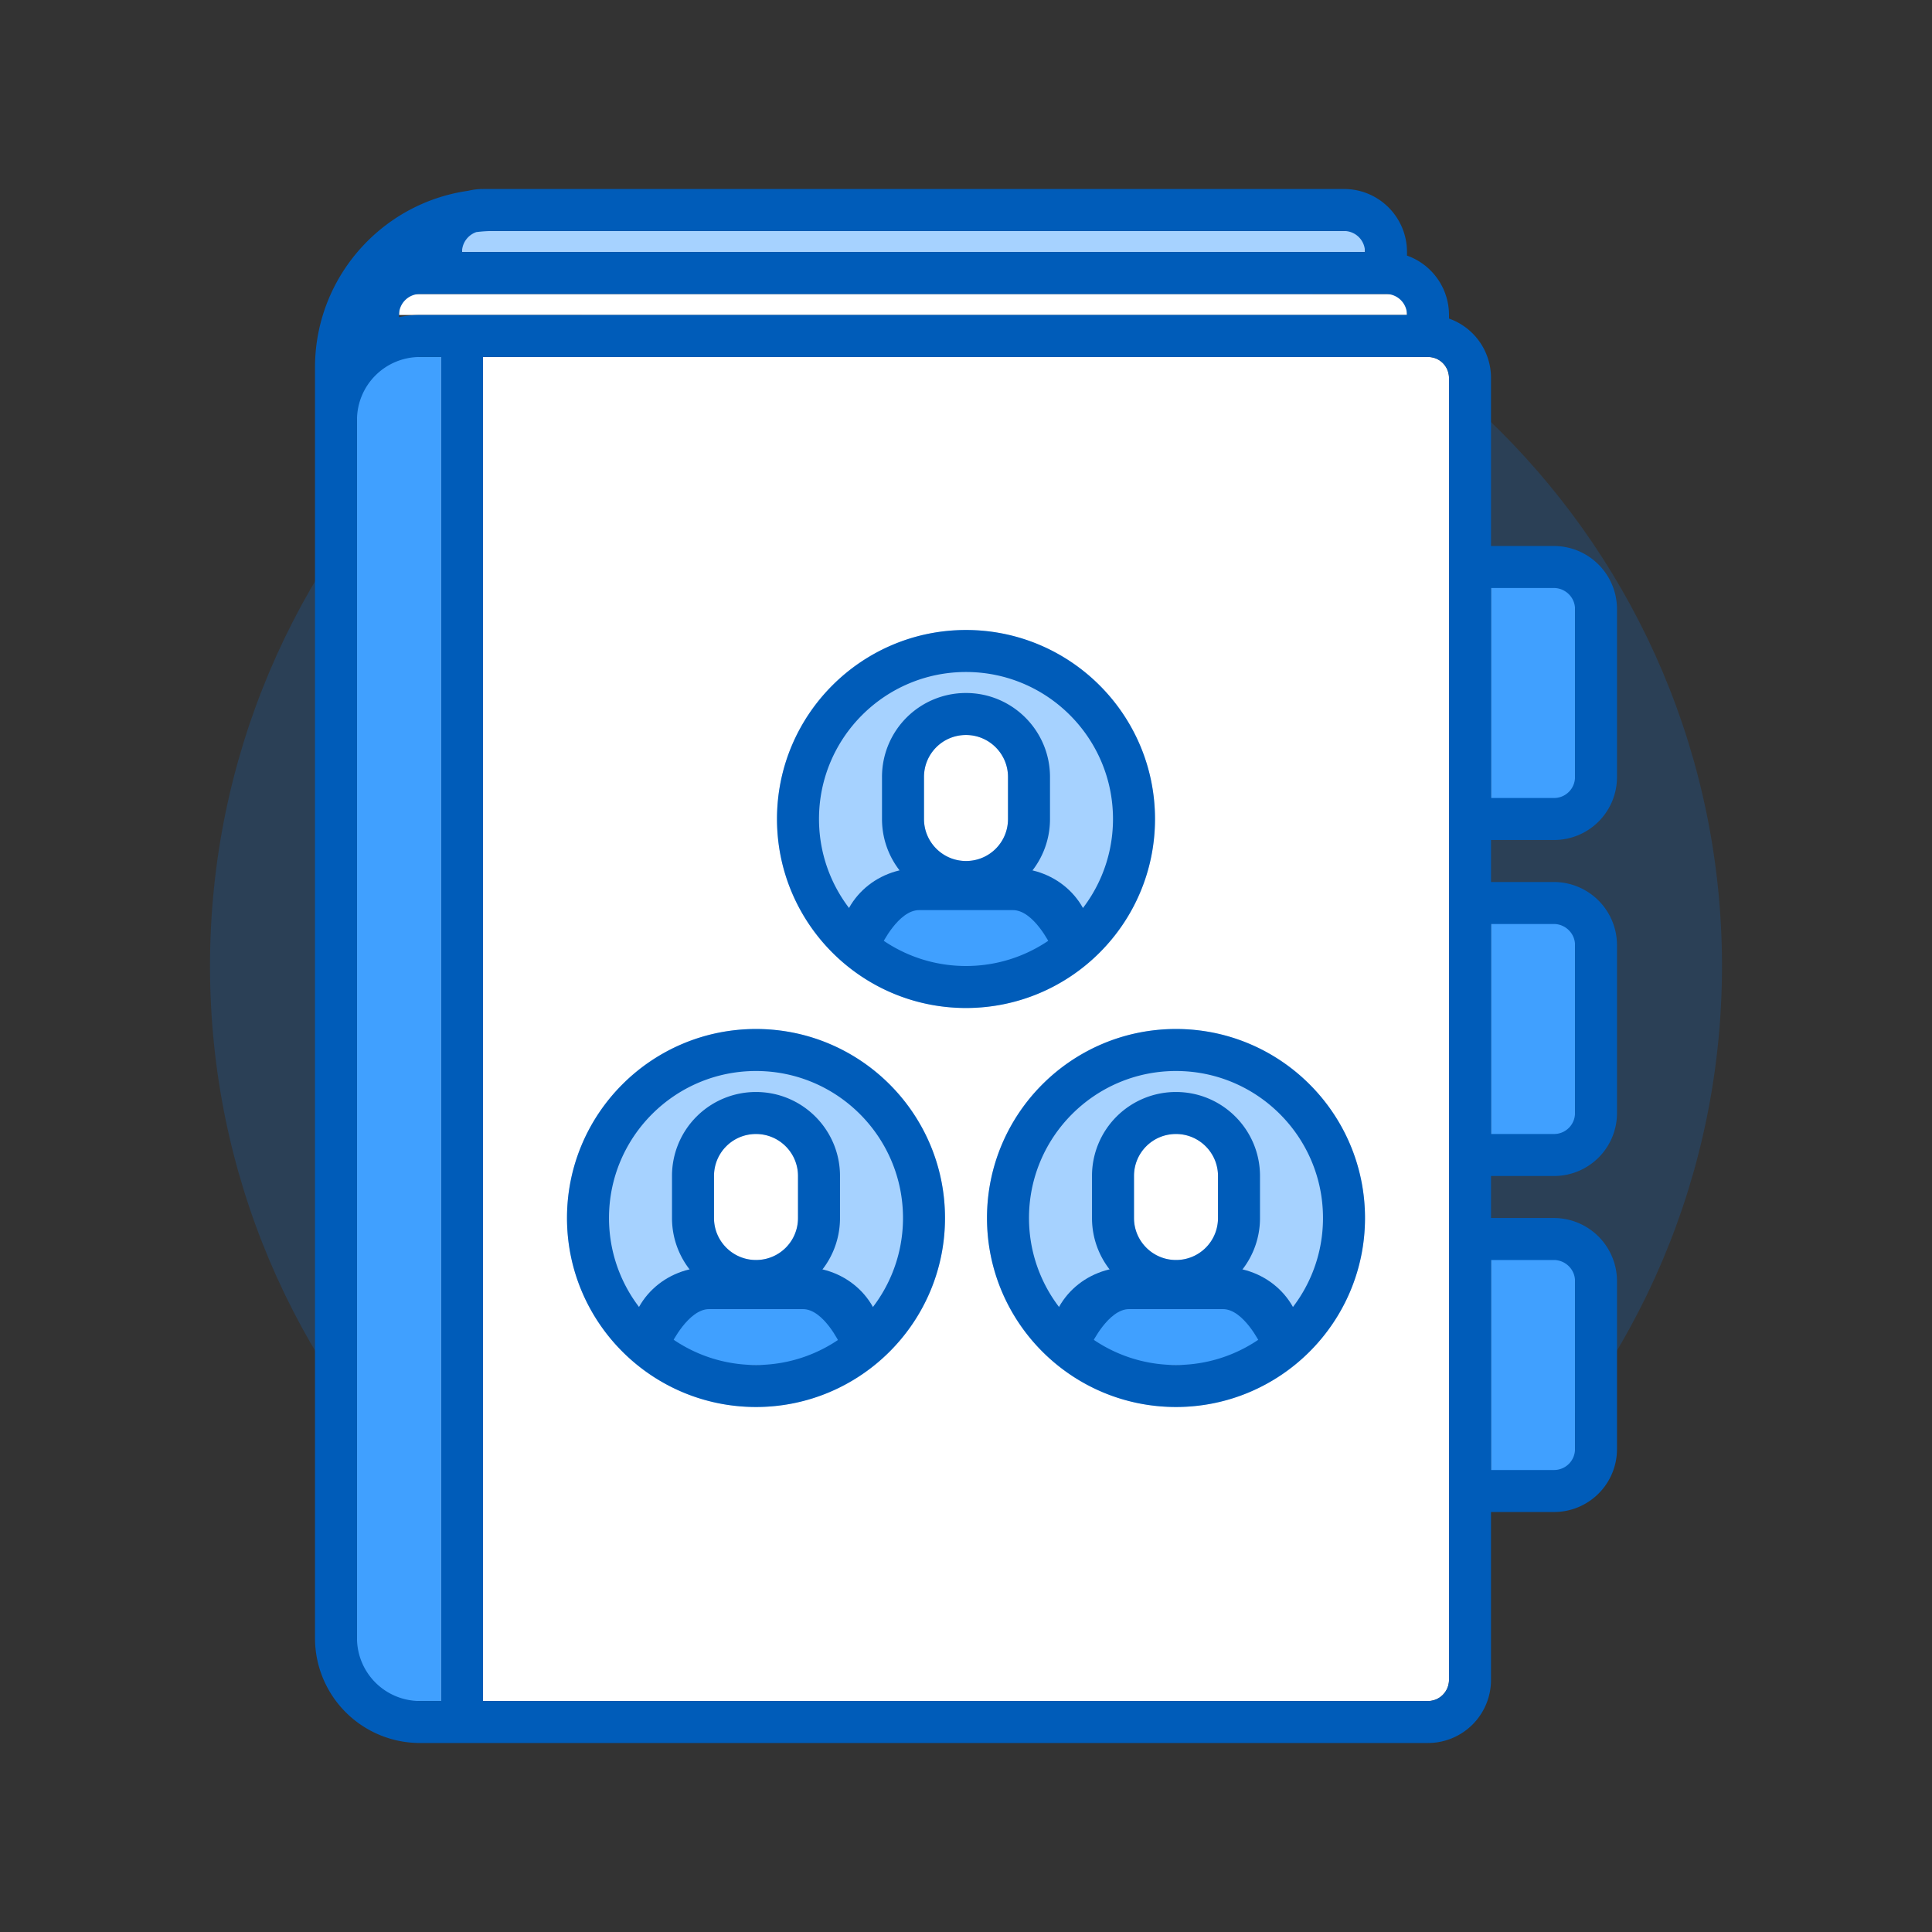<svg xmlns="http://www.w3.org/2000/svg" width="92" height="92" class="wd-applet wd-applet-company-directory" focusable="false" role="presentation" viewBox="0 0 92 92"><rect x="0" y="0" width="92" height="92" fill="#333333" stroke="none"/><g fill="none" fill-rule="evenodd" class="wd-icon-container"><g fill="#0B77E3" fill-opacity=".2" class="animate-flood"><path d="M46 82c19.882 0 36-16.118 36-36S65.882 10 46 10 10 26.118 10 46s16.118 36 36 36z" class="color-400-alpha-20"/></g><g class="animate-shrink"><path fill="#FFF" d="M19 14.5c0-.276.214-.5.507-.5h46.986c.28 0 .507.232.507.5v.5H19v-.5zm-2 5.501A2.997 2.997 0 0 1 20.001 17h48.007c.548 0 .992.443.992 1.005v61.99c0 .555-.45 1.005-.992 1.005H20A2.997 2.997 0 0 1 17 77.999V20.001z" class="color-100"/><path fill="#A6D2FF" d="M22 11.5c0-.276.231-.5.498-.5h42.004c.275 0 .498.232.498.5v.5H22v-.5zM27 58a9 9 0 0 1 9-9 9 9 0 0 1 9 9 9 9 0 0 1-9 9 9 9 0 0 1-9-9zm20 0a9 9 0 0 1 9-9 9 9 0 0 1 9 9 9 9 0 0 1-9 9 9 9 0 0 1-9-9zM37 39a9 9 0 0 1 9-9 9 9 0 0 1 9 9 9 9 0 0 1-9 9 9 9 0 0 1-9-9z" class="color-200"/><path fill="#40A0FF" d="M31 62h10v3H31v-3zm20 0h10v3H51v-3zM41 43h10v3H41v-3z" class="color-300"/><path fill="#FFF" d="M34 55.998c0-1.104.888-1.998 2-1.998 1.105 0 2 .898 2 1.998v2.004A1.994 1.994 0 0 1 36 60c-1.105 0-2-.898-2-1.998v-2.004zm20 0c0-1.104.888-1.998 2-1.998 1.105 0 2 .898 2 1.998v2.004A1.994 1.994 0 0 1 56 60c-1.105 0-2-.898-2-1.998v-2.004zm-10-19c0-1.104.888-1.998 2-1.998 1.105 0 2 .898 2 1.998v2.004A1.994 1.994 0 0 1 46 41c-1.105 0-2-.898-2-1.998v-2.004z" class="color-100"/><path fill="#40A0FF" d="M17 19.003c0-1.106.888-2.003 2-2.003h2v64h-2c-1.105 0-2-.905-2-2.003V19.003zM71 27h2.99c.558 0 1.01.456 1.01 1.002v9.996A1 1 0 0 1 73.99 39H71V27zm0 16h2.99c.558 0 1.01.456 1.01 1.002v9.996A1 1 0 0 1 73.99 55H71V43zm0 16h2.99c.558 0 1.01.456 1.01 1.002v9.996A1 1 0 0 1 73.99 71H71V59z" class="color-300"/><path fill="#005CB9" d="M29.98 64h12.04c0-2.084-1.695-3.661-3.784-3.661h-4.472c-2.09 0-3.785 1.57-3.785 3.661zm1.988 0s.812-1.661 1.796-1.661h4.472C39.222 62.339 40 64 40 64h-8.032zm20.011 0h8.042s-.8-1.661-1.785-1.661h-4.472c-.984 0-1.785 1.661-1.785 1.661zm-2 0h12.042c0-2.084-1.696-3.661-3.785-3.661h-4.472c-2.09 0-3.785 1.57-3.785 3.661zm-8-19h8.042s-.8-1.661-1.785-1.661h-4.472c-.984 0-1.785 1.661-1.785 1.661zm-2 0h12.042c0-2.084-1.696-3.661-3.785-3.661h-4.472c-2.09 0-3.785 1.57-3.785 3.661z" class="color-500"/><path fill="#005CB9" fill-rule="nonzero" d="M27 58c0-4.968 4.035-9 9-9 4.968 0 9 4.035 9 9 0 4.968-4.035 9-9 9-4.968 0-9-4.035-9-9zm2 0c0 3.858 3.134 7 7 7 3.858 0 7-3.134 7-7 0-3.858-3.134-7-7-7-3.858 0-7 3.134-7 7zm20 0c0 3.858 3.134 7 7 7 3.858 0 7-3.134 7-7 0-3.858-3.134-7-7-7-3.858 0-7 3.134-7 7zm-2 0c0-4.968 4.035-9 9-9 4.968 0 9 4.035 9 9 0 4.968-4.035 9-9 9-4.968 0-9-4.035-9-9zm7-2.002v2.004c0 1.1.895 1.998 2 1.998 1.112 0 2-.894 2-1.998v-2.004c0-1.1-.895-1.998-2-1.998-1.112 0-2 .894-2 1.998zm-2 0A3.994 3.994 0 0 1 56 52c2.208 0 4 1.793 4 3.998v2.004A3.994 3.994 0 0 1 56 62c-2.208 0-4-1.793-4-3.998v-2.004zM39 39c0 3.858 3.134 7 7 7 3.858 0 7-3.134 7-7 0-3.858-3.134-7-7-7-3.858 0-7 3.134-7 7zm-2 0c0-4.968 4.035-9 9-9 4.968 0 9 4.035 9 9 0 4.968-4.035 9-9 9-4.968 0-9-4.035-9-9zm7-2.002v2.004c0 1.1.895 1.998 2 1.998 1.112 0 2-.894 2-1.998v-2.004c0-1.1-.895-1.998-2-1.998-1.112 0-2 .894-2 1.998zm-2 0A3.994 3.994 0 0 1 46 33c2.208 0 4 1.793 4 3.998v2.004A3.994 3.994 0 0 1 46 43c-2.208 0-4-1.793-4-3.998v-2.004zM71 28v10h2.99a.997.997 0 0 0 1.01-.995v-8.01c0-.54-.452-.995-1.01-.995H71zm-2-2h4.99A3.009 3.009 0 0 1 77 28.995v8.01A2.997 2.997 0 0 1 73.99 40H69V26zm2 18v10h2.99a.997.997 0 0 0 1.01-.995v-8.01c0-.54-.452-.995-1.01-.995H71zm-2-2h4.99A3.009 3.009 0 0 1 77 44.995v8.01A2.997 2.997 0 0 1 73.99 56H69V42zm2 18v10h2.99a.997.997 0 0 0 1.01-.995v-8.01c0-.54-.452-.995-1.01-.995H71zm-2-2h4.99A3.009 3.009 0 0 1 77 60.995v8.01A2.997 2.997 0 0 1 73.99 72H69V58zM17 17.5v6.881L15 26v-8.5c0-4.69 3.808-8.5 8.5-8.5H36l-2.47 2H23.5a6.505 6.505 0 0 0-6.5 6.5zm5-5.495v1.99h43v-1.99A.998.998 0 0 0 64 11H23c-.546 0-1 .45-1 1.005zm-2 0A3.006 3.006 0 0 1 23 9h41c1.66 0 3 1.341 3 3.005v1.99H20v-1.99zm-1 3v1.99h48v-1.99A1 1 0 0 0 65.997 14H20.003c-.558 0-1.003.45-1.003 1.005zm-2 0A3.001 3.001 0 0 1 20.003 12h45.994A3 3 0 0 1 69 15.005v1.99H17.532L17 15.005zM21 17v64h2V17h-2zm-4 3.001v57.998A2.997 2.997 0 0 0 20.001 81h48.007c.542 0 .992-.45.992-1.005v-61.99A.994.994 0 0 0 68.008 17H20A2.997 2.997 0 0 0 17 20.001zm-2 0A4.997 4.997 0 0 1 20.001 15h48.007A2.994 2.994 0 0 1 71 18.005v61.99A3.002 3.002 0 0 1 68.008 83H20A4.997 4.997 0 0 1 15 77.999V20.001zm17 35.997A3.994 3.994 0 0 1 36 52c2.208 0 4 1.793 4 3.998v2.004A3.994 3.994 0 0 1 36 62c-2.208 0-4-1.793-4-3.998v-2.004zm2 0v2.004c0 1.1.895 1.998 2 1.998 1.112 0 2-.894 2-1.998v-2.004c0-1.1-.895-1.998-2-1.998-1.112 0-2 .894-2 1.998z" class="color-500"/></g></g></svg>